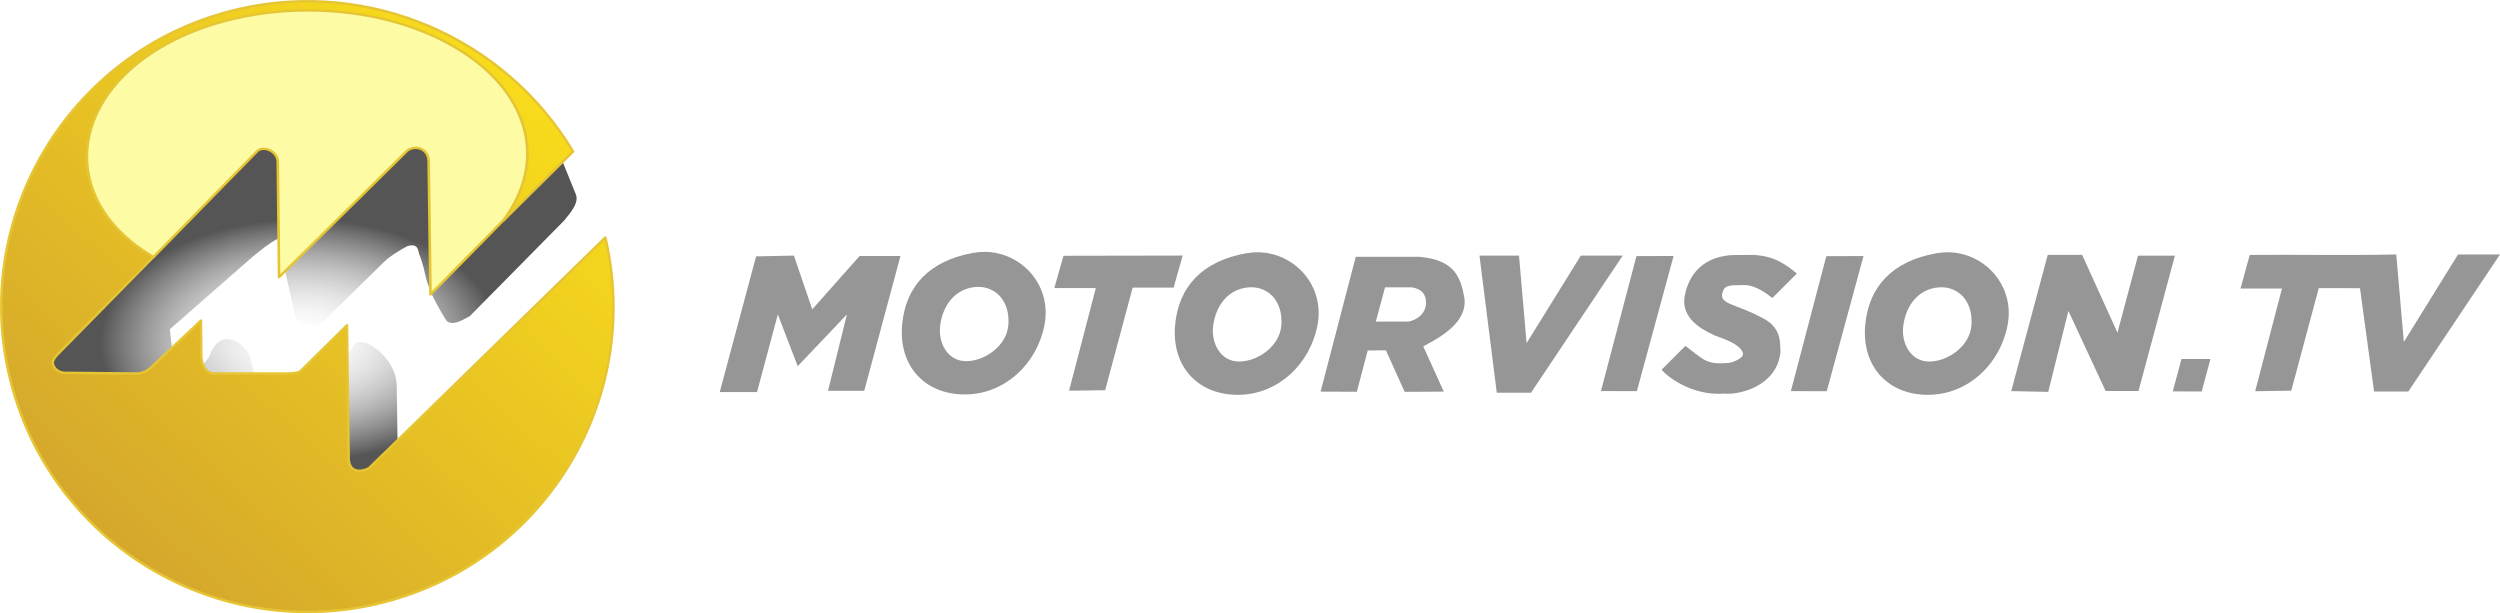 <?xml version="1.0" encoding="UTF-8" standalone="no"?>
<!-- Created with Inkscape (http://www.inkscape.org/) -->

<svg
   xmlns:dc="http://purl.org/dc/elements/1.1/"
   xmlns:cc="http://creativecommons.org/ns#"
   xmlns:rdf="http://www.w3.org/1999/02/22-rdf-syntax-ns#"
   xmlns:svg="http://www.w3.org/2000/svg"
   xmlns="http://www.w3.org/2000/svg"
   xmlns:xlink="http://www.w3.org/1999/xlink"
   xmlns:sodipodi="http://sodipodi.sourceforge.net/DTD/sodipodi-0.dtd"
   xmlns:inkscape="http://www.inkscape.org/namespaces/inkscape"
   width="1000.112"
   height="245.314"
   id="svg2"
   version="1.1"
   inkscape:version="0.91pre2 r13516"
   sodipodi:docname="motorvision tv.svg">
  <defs
     id="defs4">
    <linearGradient
       id="linearGradient4119">
      <stop
         style="stop-color:#ffffff;stop-opacity:0;"
         offset="0"
         id="stop4121" />
      <stop
         style="stop-color:#000000;stop-opacity:0.667;"
         offset="1"
         id="stop4123" />
    </linearGradient>
    <linearGradient
       id="linearGradient3803">
      <stop
         style="stop-color:#c79333;stop-opacity:1;"
         offset="0"
         id="stop3805" />
      <stop
         style="stop-color:#fce119;stop-opacity:1;"
         offset="1"
         id="stop3807" />
    </linearGradient>
    <linearGradient
       id="linearGradient3793">
      <stop
         style="stop-color:#000000;stop-opacity:1;"
         offset="0"
         id="stop3795" />
      <stop
         style="stop-color:#000000;stop-opacity:0;"
         offset="1"
         id="stop3797" />
    </linearGradient>
    <linearGradient
       inkscape:collect="always"
       xlink:href="#linearGradient3803"
       id="linearGradient3809"
       x1="-15.884"
       y1="594.875"
       x2="233.24"
       y2="322.018"
       gradientUnits="userSpaceOnUse" />
    <radialGradient
       inkscape:collect="always"
       xlink:href="#linearGradient4119"
       id="radialGradient4125"
       cx="127.731"
       cy="447.362"
       fx="127.731"
       fy="447.362"
       r="111.481"
       gradientTransform="matrix(0.715,-0.012,0.008,0.436,32.954,253.895)"
       gradientUnits="userSpaceOnUse" />
    <filter
       inkscape:collect="always"
       id="filter4155"
       color-interpolation-filters="sRGB">
      <feGaussianBlur
         inkscape:collect="always"
         stdDeviation="3.226"
         id="feGaussianBlur4157" />
    </filter>
    <linearGradient
       inkscape:collect="always"
       xlink:href="#linearGradient3803"
       id="linearGradient4159"
       gradientUnits="userSpaceOnUse"
       x1="-15.884"
       y1="594.875"
       x2="233.24"
       y2="322.018" />
  </defs>
  <sodipodi:namedview
     id="base"
     pagecolor="#ffffff"
     bordercolor="#666666"
     borderopacity="1.0"
     inkscape:pageopacity="0.0"
     inkscape:pageshadow="2"
     inkscape:zoom="0.5"
     inkscape:cx="48.4686"
     inkscape:cy="172.48419"
     inkscape:document-units="px"
     inkscape:current-layer="layer1"
     showgrid="false"
     fit-margin-top="0"
     fit-margin-left="0"
     fit-margin-right="0"
     fit-margin-bottom="0"
     inkscape:window-width="1920"
     inkscape:window-height="1017"
     inkscape:window-x="-8"
     inkscape:window-y="-8"
     inkscape:window-maximized="1" />
  <g
     inkscape:label="Ebene 1"
     inkscape:groupmode="layer"
     id="layer1"
     transform="translate(-8.044,-311.147)">
    <path
       style="fill:url(#radialGradient4125);fill-opacity:1;stroke:none;filter:url(#filter4155)"
       d="m 231,370.612 7.5,18.5 c 1.037,3.32 -1.932,6.788 -4.75,10.25 l -37.75,38.25 c -3.283,1.731 -6.648,3.902 -9.25,2 -10.314,-16.485 -7.333,-17.833 -11,-26.75 -0.52,-2.014 -0.598,-4.415 -4.75,-3.25 -3.56,1.947 -6.775,3.927 -9,6 l -25.25,24.75 c -4.625,1.948 -7.737,1.041 -10.25,-1 l -7.25,-32.75 c -3.592,1.835 -6.707,4.491 -10.119,7.235 L 76,442.862 l 3,27.25 12.75,-16.25 c 5.139,-14.708 16.76,-2.434 16.5,0.75 l 10.75,42.75 30.5,-48 c 2.424,-4.907 16.705,3.746 17.25,15.75 l 0.5,34.75 -65,30.75 -60.5,-47 -25,-34 14.75,-50.75 68.75,-33 88.5,-1.75 z"
       id="path4117"
       inkscape:connector-curvature="0"
       sodipodi:nodetypes="ccccccccccccccccccccccccccc" />
    <g
       id="g3991">
      <path
         sodipodi:nodetypes="ccssscccccccccccccccc"
         inkscape:connector-curvature="0"
         id="path3790"
         d="m 209.621,399.184 27.675,-27.426 C 209.843,325.916 155.566,302.798 103.519,314.777 37.598,329.95 -3.507,395.534 11.71,461.263 c 15.217,65.729 80.992,106.714 146.914,91.541 65.921,-15.172 107.026,-80.756 91.581,-146.642 l -94.446,92.182 c -1.656,1.128 -7.667,2.961 -8.219,-3.33 l -0.682,-53.763 -18.413,18.191 c -0.839,0.762 -2.112,1.07 -5.767,1.135 l -29.107,0 c -3.965,-0.133 -5.012,-5.06 -5,-6.964 L 88.445,439.382 68.571,458.076 c -1.736,1.621 -3.815,2.368 -5.179,2.5 l -29.821,-0.284 c -2.927,-0.301 -4.338,-2.56 -4.438,-3.839 -0.069,-1.508 1.447,-3.077 2.831,-4.449 L 69.565,413.794 C 122.732,337.682 167.56,327.552 209.621,399.184 z"
         style="fill:url(#linearGradient4159);fill-opacity:1;stroke:#e6c535;stroke-width:1px;stroke-linecap:butt;stroke-linejoin:round;stroke-opacity:1" />
      <path
         sodipodi:nodetypes="cccccccsscc"
         inkscape:connector-curvature="0"
         d="m 94.699,332.843 c 1.676,-1.813 5.56,-0.046 5.592,3.258 l 0.342,34.868 34.577,-38.165 c 1.675,-1.754 5.519,-1.331 5.912,2.693 l 0.494,40.718 19.712,-22.422 c 11.81,-17.608 7.208,-37.838 -11.016,-51.019 -23.339,-16.88 -60.994,-16.746 -84.106,0.3 -23.112,17.046 -23.925,45.832 0.435,61.818 z"
         style="fill:#fdfba3;fill-opacity:1;stroke:#e6c535;stroke-width:0.716;stroke-linejoin:round;stroke-miterlimit:4;stroke-opacity:1;stroke-dasharray:none;marker-start:none"
         transform="matrix(1.478,0,0,1.321,-29.052,-68.045)"
         id="path3773" />
    </g>
    <path
       style="fill:#969696;fill-opacity:1;stroke:none"
       d="m 295.975,467.989 14.537,-54.28 15.137,-0.316 7.324,21.514 18.94,-21.339 16.352,0 -14.484,53.91 -14.495,0 7.571,-30.564 -19.692,20.722 -7.955,-20.708 -8.326,31.073 z"
       id="path3997"
       inkscape:connector-curvature="0"
       sodipodi:nodetypes="ccccccccccccc" />
    <path
       style="fill:#969696;fill-opacity:1;stroke:none"
       d="m 402.031,411.906 c -1.519,-0.014 -3.066,0.13 -4.625,0.406 -17.579,3.115 -27.101,13.349 -28.469,28.719 -1.493,16.771 9.35,28.132 25.531,27.906 15.728,-0.22 28.488,-12.319 31.438,-27.906 2.992,-15.814 -9.191,-28.989 -23.875,-29.125 z m -2.75,14 c 7.246,-0.053 12.863,5.832 12.156,15.219 -0.627,8.33 -9.382,14.5 -16.906,14.5 -7.524,0 -11.326,-7.486 -10.344,-14.5 1.158,-8.273 6.15,-14.266 13.625,-15.125 0.496,-0.057 0.986,-0.09 1.469,-0.094 z"
       id="path4002"
       inkscape:connector-curvature="0" />
    <path
       inkscape:connector-curvature="0"
       style="fill:#969696;fill-opacity:1;stroke:none"
       d="m 511.236,412.06 c -1.519,-0.014 -3.066,0.13 -4.625,0.406 -17.579,3.115 -27.101,13.349 -28.469,28.719 -1.493,16.771 9.35,28.132 25.531,27.906 15.728,-0.22 28.488,-12.319 31.438,-27.906 2.992,-15.814 -9.191,-28.989 -23.875,-29.125 z m -2.75,14 c 7.246,-0.053 12.863,5.832 12.156,15.219 -0.627,8.33 -9.382,14.5 -16.906,14.5 -7.524,0 -11.326,-7.486 -10.344,-14.5 1.158,-8.273 6.15,-14.266 13.625,-15.125 0.496,-0.057 0.986,-0.09 1.469,-0.094 z"
       id="path4002-9" />
    <path
       inkscape:connector-curvature="0"
       style="fill:#969696;fill-opacity:1;stroke:none"
       d="m 787.307,412.06 c -1.519,-0.014 -3.066,0.13 -4.625,0.406 -17.579,3.115 -27.101,13.349 -28.469,28.719 -1.493,16.771 9.35,28.132 25.531,27.906 15.728,-0.22 28.488,-12.319 31.438,-27.906 2.992,-15.814 -9.191,-28.989 -23.875,-29.125 z m -2.75,14 c 7.246,-0.053 12.863,5.832 12.156,15.219 -0.627,8.33 -9.382,14.5 -16.906,14.5 -7.524,0 -11.326,-7.486 -10.344,-14.5 1.158,-8.273 6.15,-14.266 13.625,-15.125 0.496,-0.057 0.986,-0.09 1.469,-0.094 z"
       id="path4002-4" />
    <path
       style="fill:#969696;fill-opacity:1;stroke:none"
       d="m 435.714,467.451 10.714,-41.071 -16.607,0 3.668,-12.909 47.671,-0.089 -3.621,12.824 -16.379,0 -10.998,41.045 z"
       id="path4035"
       inkscape:connector-curvature="0"
       sodipodi:nodetypes="ccccccccc" />
    <path
       style="fill:#969696;fill-opacity:1;stroke:none"
       d="m 550.406,413.875 -14.062,53.938 14.5,0.062 4.344,-16.5 7.281,-0.094 7.5,16.625 15.656,-0.094 -8.219,-18.125 c 7.652,-3.946 17.43,-9.816 16.531,-18.938 -1.509,-8.721 -3.915,-15.667 -18.219,-16.875 l -25.312,0 z m 11.719,12.219 10.781,0 c 3.545,0.625 5.699,2.511 5.625,6.406 -0.269,5.705 -6.282,7.367 -7.469,7.312 l -12.625,0 3.688,-13.719 z"
       id="path4037"
       inkscape:connector-curvature="0" />
    <path
       style="fill:#969696;fill-opacity:1;stroke:none"
       d="m 599.904,413.409 6.915,54.837 13.7,0 36.681,-54.839 -16.763,0 -21.69,34.995 -3.027,-34.992 z"
       id="path4042"
       inkscape:connector-curvature="0"
       sodipodi:nodetypes="cccccccc" />
    <path
       style="fill:#969696;fill-opacity:1;stroke:none"
       d="m 648.505,467.585 14.187,-53.981 14.872,-0.062 -14.703,54.087 z"
       id="path4044"
       inkscape:connector-curvature="0"
       sodipodi:nodetypes="ccccc" />
    <path
       style="fill:#969696;fill-opacity:1;stroke:none"
       d="m 724.471,467.613 14.187,-53.981 14.872,-0.062 -14.703,54.087 z"
       id="path4044-9"
       inkscape:connector-curvature="0"
       sodipodi:nodetypes="ccccc" />
    <path
       style="fill:#969696;fill-opacity:1;stroke:none"
       d="m 908.044,413.126 -3.7,13.437 16.594,0 -10.719,41.094 14.438,-0.219 11,-41.031 16.49,0.025 5.635,41.35 13.688,0 36.687,-54.844 -16.781,0 -21.688,35 -3.031,-35 c -19.549,0.453 -39.059,0.003 -58.612,0.188 z"
       id="path4035-9"
       inkscape:connector-curvature="0"
       sodipodi:nodetypes="cccccccccccccc" />
    <path
       style="fill:#969696;fill-opacity:1;stroke:none"
       d="m 672.75,459.05 9.531,-9.531 c 8.021,6.134 8.536,7.443 17.276,6.818 1.493,-0.132 6.198,-1.871 5.756,-3.849 -0.879,-3.015 -4.915,-4.881 -11.25,-7.125 -7.319,-3.294 -12.56,-7.536 -12.25,-14.312 0.736,-7.04 5.152,-17.283 19.625,-17.875 l 7.75,-0.062 c 9.143,0.351 13.731,4.316 17.688,7.438 l -9.812,9.812 c -6.321,-5.092 -9.975,-5.212 -11.625,-5.188 l -4.375,0.125 c -3.574,0.271 -3.601,1.987 -4.125,3.5 -0.639,4.02 6.086,4.27 14.562,8.75 4.604,2.073 8.443,4.934 8.688,11.5 l 0.125,2.812 c -1.254,13.77 -16.541,17.308 -22.188,16.75 -14.082,1.092 -24.045,-7.767 -25.375,-9.562 z"
       id="path4101"
       inkscape:connector-curvature="0"
       sodipodi:nodetypes="cccccccccccccccccc" />
    <path
       style="fill:#969696;fill-opacity:1;stroke:none"
       d="m 812.625,467.612 14.605,-54.505 13.77,0 14.125,31.13 8.209,-30.806 14.775,-0.016 -14.567,54.141 -13.152,0 L 835.5,435.55 l -8.072,32.369 z"
       id="path4103"
       inkscape:connector-curvature="0"
       sodipodi:nodetypes="ccccccccccc" />
    <path
       style="fill:#969696;fill-opacity:1;stroke:none"
       d="m 877.25,467.737 3.473,-12.961 11.589,0 -3.474,12.964 z"
       id="path4105"
       inkscape:connector-curvature="0" />
  </g>
</svg>
